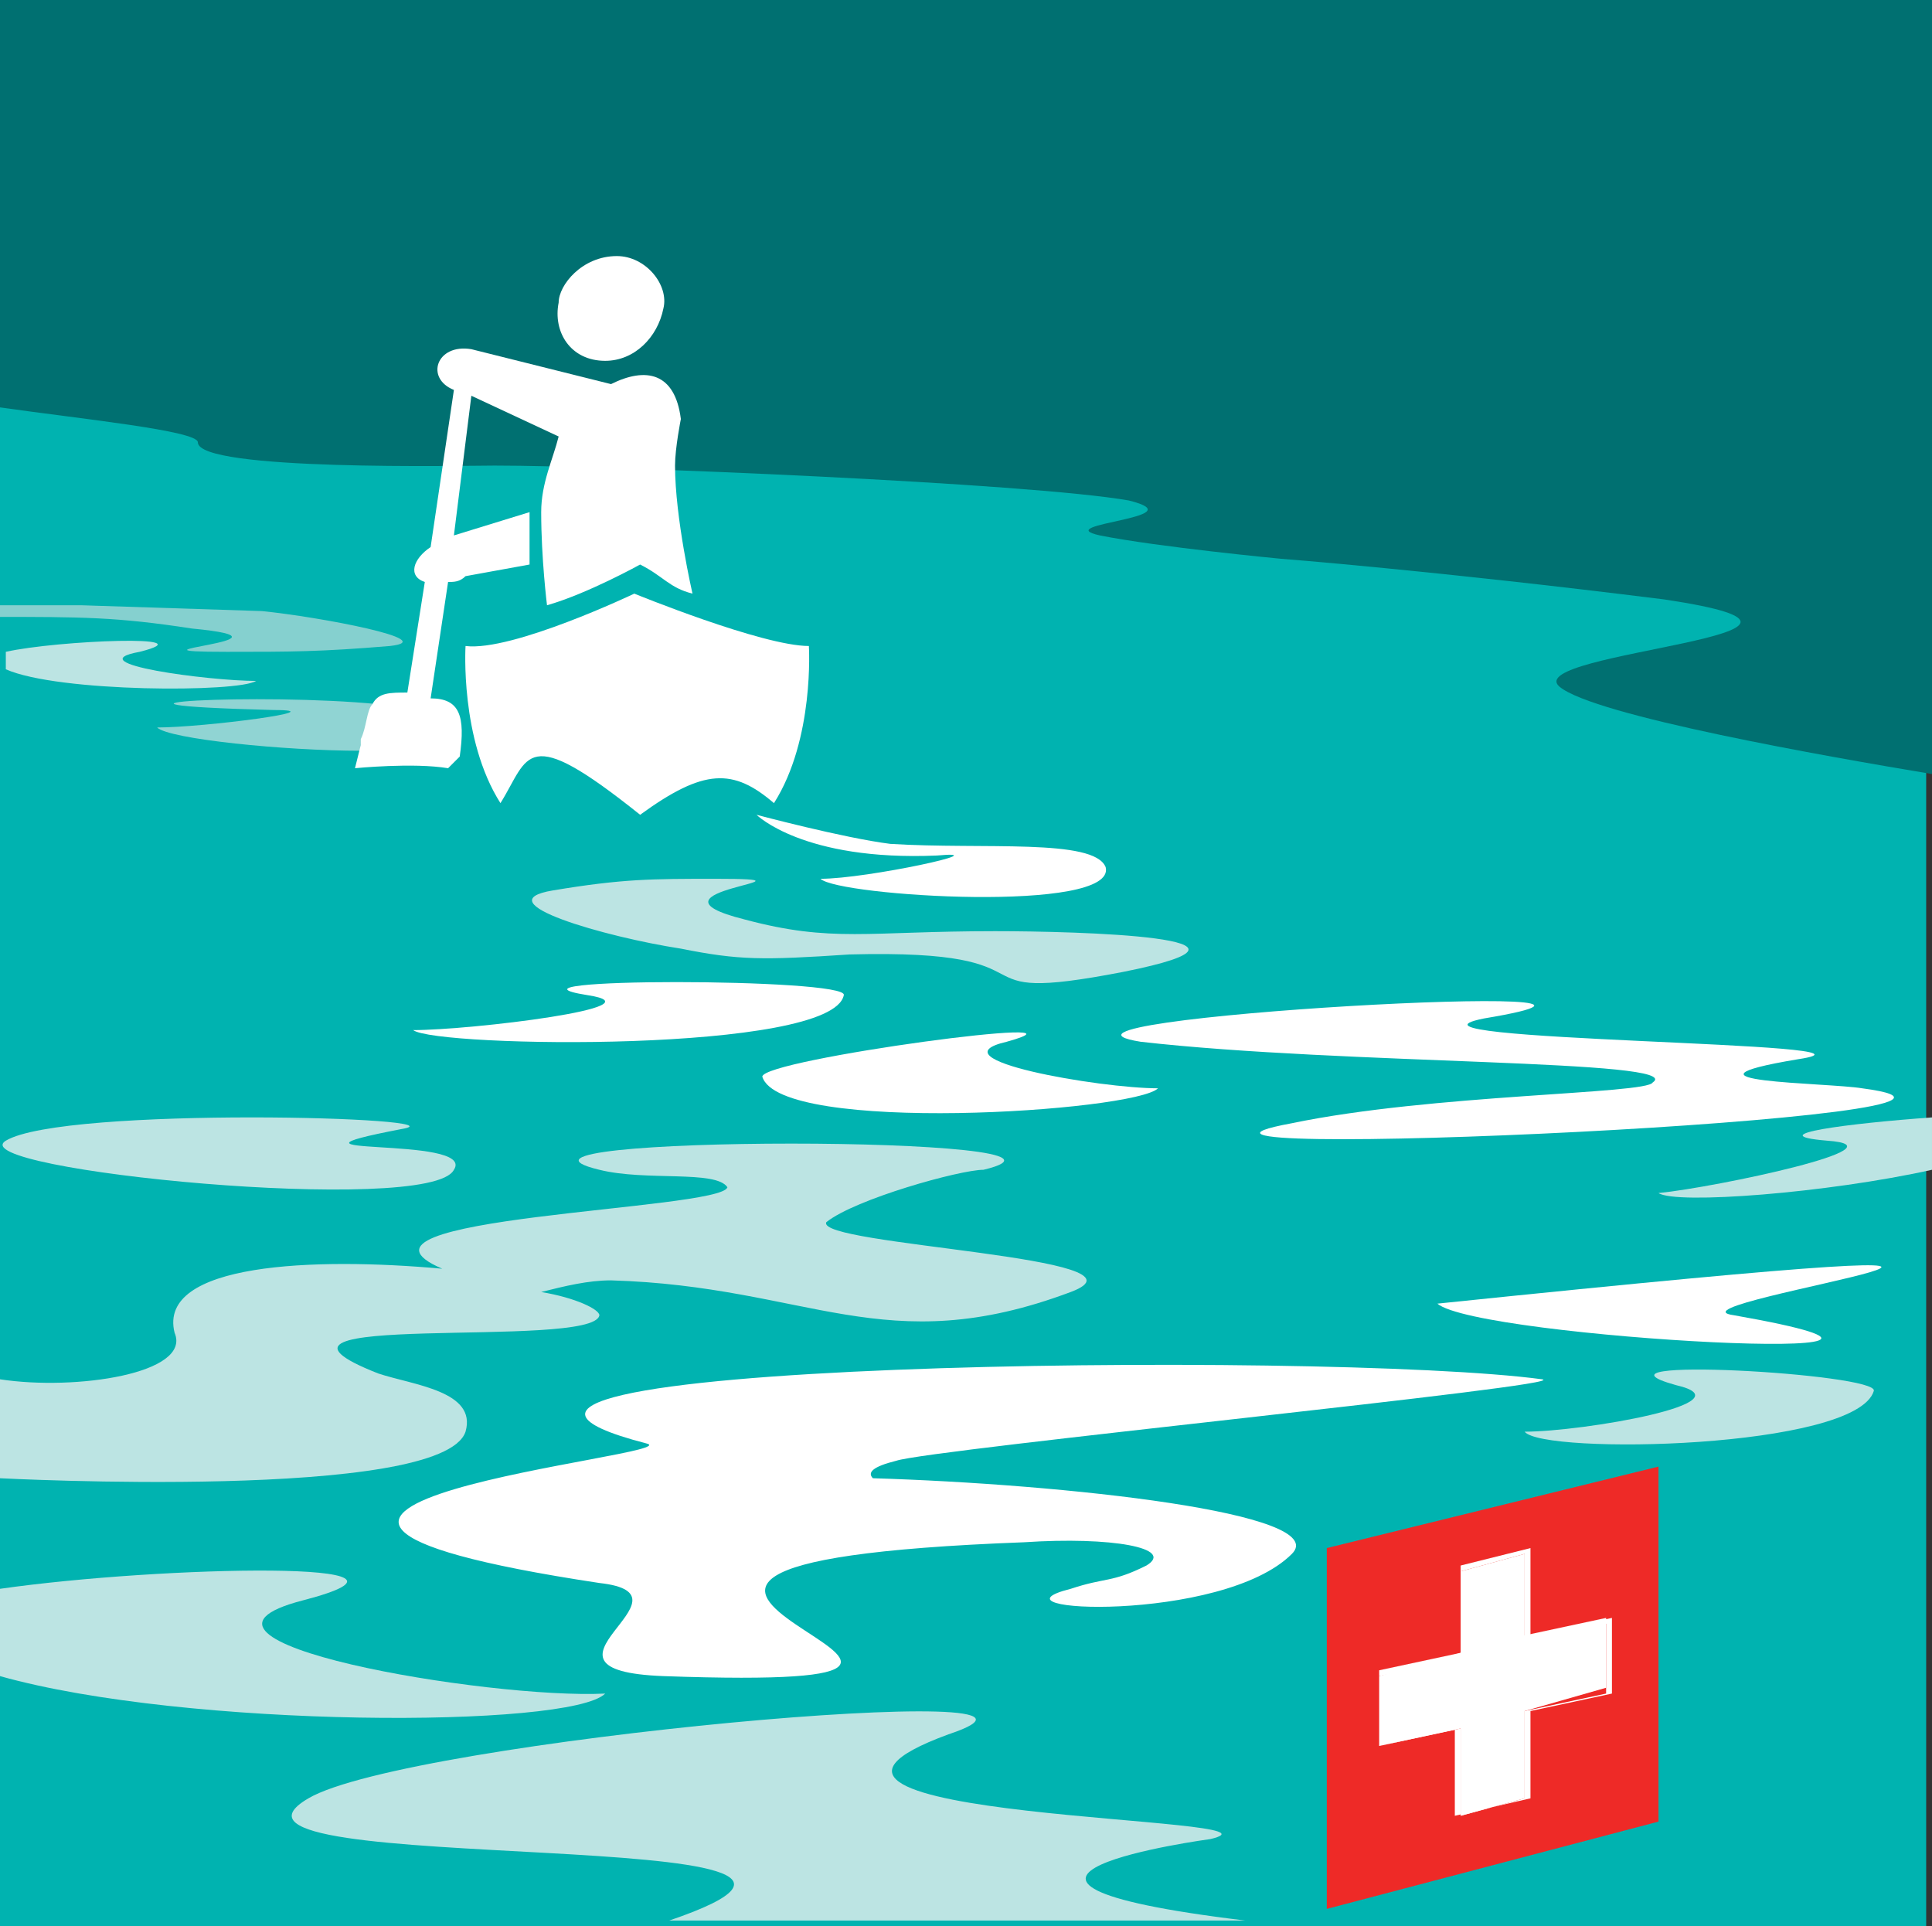 <?xml version="1.0" encoding="utf-8"?>
<!-- Generator: Adobe Illustrator 22.1.0, SVG Export Plug-In . SVG Version: 6.00 Build 0)  -->
<svg version="1.1" id="Layer_1" xmlns="http://www.w3.org/2000/svg" xmlns:xlink="http://www.w3.org/1999/xlink" x="0px" y="0px"
	 viewBox="0 0 33.2 33.1" style="enable-background:new 0 0 33.2 33.1;" xml:space="preserve">
<rect x="0" y="0" width="33.2" height="33.1" fill="#333333" stroke="none"/>
<style type="text/css">
	.st0{fill:#00B3B0;}
	.st1{fill:#EE2A27;}
	.st2{fill:#FFFFFF;}
	.st3{fill:#BCE4E3;}
	.st4{fill:#007071;}
	.st5{fill:#85D0CF;}
	.st6{fill:#90D4D3;}
</style>
<rect x="0" class="st0" width="33.1" height="33.1"/>
<polygon class="st1" points="28.5,31.3 22.8,32.8 22.8,26.6 28.5,25.2 "/>
<polygon class="st2" points="26.2,30.9 26.2,29.4 27.6,29 27.6,27.8 26.2,28.1 26.2,26.7 25.1,27 25.1,28.4 23.7,28.8 23.7,30 
	25.1,29.7 25.1,31.2 "/>
<path class="st2" d="M25,31.2v-1.5L23.7,30v-1.3l0,0l1.4-0.3l0-1.5l0,0l1.2-0.3v0l0,1.5l1.4-0.3v1.3l0,0l-1.4,0.3v1.5l0,0L25,31.2z
	 M25.1,29.7v1.5l1.1-0.3v-1.5l0,0l1.4-0.3v-1.2l-1.4,0.3v0l0-1.5L25.1,27l0,1.5l0,0l-1.4,0.3V30L25.1,29.7z M26.2,30.9L26.2,30.9
	L26.2,30.9z"/>
<path class="st3" d="M20.8,31.6c0,0-5.2,0.7,0.6,1.4h-9.9c5-1.7-8.6-0.7-6.2-2.1c1.7-1,14-2.1,11-1.1C12.2,31.3,22.5,31.2,20.8,31.6
	"/>
<path class="st3" d="M26.2,24.6c1,0,3.9-0.5,2.6-0.8c-1.8-0.5,3.5-0.2,3.4,0.1C31.9,24.9,26.5,25,26.2,24.6"/>
<path class="st3" d="M7.8,20.1c-0.4,0.8-8.5,0-7.7-0.5c1-0.6,8-0.4,6.8-0.2C4.3,19.9,8.2,19.5,7.8,20.1"/>
<path class="st2" d="M24.7,22.4c14.5-1.5,3.6,0,5.1,0.2C34.9,23.5,25.4,23,24.7,22.4"/>
<path class="st2" d="M28.4,18.6c-0.1,0.2-3.8,0.2-6.2,0.7c-3.8,0.7,13.6-0.1,9.8-0.6c-0.6-0.1-3.5-0.1-1.1-0.5
	c2-0.3-7.4-0.3-5.4-0.7c4.2-0.7-8.4,0-5.9,0.4C23.1,18.3,29,18.2,28.4,18.6"/>
<path class="st2" d="M19.9,18.7c-1,0-3.9-0.5-2.6-0.8c1.8-0.5-4.2,0.3-4.2,0.6C13.4,19.5,19.5,19.1,19.9,18.7"/>
<path class="st2" d="M7.1,17.7c1,0,4.3-0.4,3-0.6c-1.9-0.3,4.5-0.3,4.4,0C14.3,18.1,7.5,18,7.1,17.7"/>
<path class="st3" d="M14.6,16.4c3.8-0.1,1.6,0.9,4.7,0.3c3-0.6-0.8-0.7-2.2-0.7c-2.2,0-2.8,0.2-4.3-0.2c-2-0.5,1.6-0.7-0.5-0.7
	c-1.1,0-1.6,0-2.8,0.2c-1.2,0.2,0.9,0.8,2.2,1C12.7,16.5,13.1,16.5,14.6,16.4"/>
<path class="st3" d="M10.4,29.1C9.8,29.7,3.2,29.7,0,28.8v-1.5c2.8-0.4,7.9-0.5,5.2,0.2C2.5,28.2,8.4,29.2,10.4,29.1"/>
<path class="st2" d="M14.1,15.1c0.8,0,3.1-0.5,2-0.4C13.8,14.8,13,14,13,14s1.5,0.4,2.3,0.5c1.6,0.1,3.5-0.1,3.7,0.4
	C19.2,15.7,14.4,15.4,14.1,15.1"/>
<path class="st2" d="M15,25.4c-0.1-0.1,0-0.2,0.4-0.3c0.6-0.2,11.7-1.3,11.1-1.4c-3.7-0.5-20.8-0.3-15.4,1.1
	c0.9,0.2-9.4,1.1-0.8,2.4c1.8,0.2-1.5,1.5,1.1,1.6c8.4,0.3-4.4-1.9,6.2-2.3c1.5-0.1,2.6,0.1,2.1,0.4c-0.6,0.3-0.7,0.2-1.3,0.4
	c-1.6,0.4,2.6,0.6,3.8-0.6C22.9,26,18.3,25.5,15,25.4L15,25.4z"/>
<path class="st3" d="M7.6,21.8c-2.1-0.9,4.8-1,4.9-1.4c-0.2-0.3-1.4-0.1-2.2-0.3c-2.5-0.6,9.1-0.6,6.6,0c-0.4,0-2.2,0.5-2.7,0.9
	c-0.2,0.4,5.8,0.6,4.2,1.2c-3.2,1.2-4.5-0.1-7.9-0.2c-0.4,0-0.8,0.1-1.2,0.2c0.6,0.1,1,0.3,1,0.4c-0.1,0.6-6.6-0.1-3.8,1
	c0.6,0.2,1.7,0.3,1.5,1c-0.4,1.2-8,0.8-8,0.8s0-1.1,0-1.7c1.3,0.2,3.3-0.1,3-0.8C2.7,21.7,5.4,21.6,7.6,21.8"/>
<path class="st4" d="M3.4,7.6C3.4,8.1,8,8,8.5,8c2,0,9.2,0.3,10.9,0.6c1.2,0.3-1.4,0.4-0.5,0.6c1,0.2,3.1,0.4,3.1,0.4
	s2.6,0.2,6.6,0.7c4,0.6-2.5,0.9-1.8,1.5c0.6,0.5,4.6,1.2,6.4,1.5V0H0v7C1.4,7.2,3.4,7.4,3.4,7.6"/>
<path class="st3" d="M31.4,19.6c1.4,0.1-1.9,0.8-2.9,0.9c0.3,0.2,2.9,0,4.7-0.4v-0.9C31.8,19.3,30.2,19.5,31.4,19.6"/>
<path class="st3" d="M4.4,11.7c-0.8,0-3.1-0.3-2-0.5c1.2-0.3-1.4-0.2-2.3,0v0.3C1,11.9,4.1,11.9,4.4,11.7"/>
<path class="st5" d="M3.9,11.2c1.1,0,1.6,0,2.8-0.1c0.9-0.1-1.2-0.5-2.2-0.6l-3.1-0.1c-0.7,0-1.1,0-1.5,0v0.2c1.5,0,2.1,0,3.4,0.2
	C5.4,11,1.8,11.2,3.9,11.2"/>
<path class="st2" d="M13.9,11.1c-0.8,0-3-0.9-3-0.9s-2.1,1-2.9,0.9c0,0-0.1,1.6,0.6,2.7C9.1,13,9,12.4,11,14
	c1.1-0.8,1.6-0.8,2.3-0.2C14,12.7,13.9,11.1,13.9,11.1"/>
<path class="st2" d="M10.6,4.4c0.5,0,0.9,0.5,0.8,0.9c-0.1,0.5-0.5,0.9-1,0.9c-0.6,0-0.9-0.5-0.8-1C9.6,4.9,10,4.4,10.6,4.4"/>
<path class="st6" d="M6.5,12.1c-2-0.2-5.7,0-1.8,0.1c1.1,0-1.2,0.3-2,0.3c0.2,0.2,2.2,0.4,3.5,0.4l0-0.1C6.3,12.5,6.4,12.3,6.5,12.1
	"/>
<path class="st2" d="M11.6,8c0-0.3,0.1-0.8,0.1-0.8c-0.1-0.8-0.6-0.9-1.2-0.6L8.1,6C7.5,5.9,7.3,6.5,7.8,6.7L7.4,9.4
	C7.1,9.6,7,9.9,7.3,10L7,11.9c-0.3,0-0.5,0-0.6,0.2c-0.1,0.1-0.1,0.4-0.2,0.6l0,0.1l-0.1,0.4c0,0,1-0.1,1.6,0L7.9,13
	c0.1-0.7,0-1-0.5-1l0.3-2c0.1,0,0.2,0,0.3-0.1l1.1-0.2l0-0.9L7.8,9.2l0.3-2.4l1.5,0.7C9.5,7.9,9.3,8.3,9.3,8.8
	c0,0.8,0.1,1.6,0.1,1.6c0.7-0.2,1.6-0.7,1.6-0.7c0.4,0.2,0.5,0.4,0.9,0.5C11.9,10.2,11.6,8.9,11.6,8"/>
</svg>
